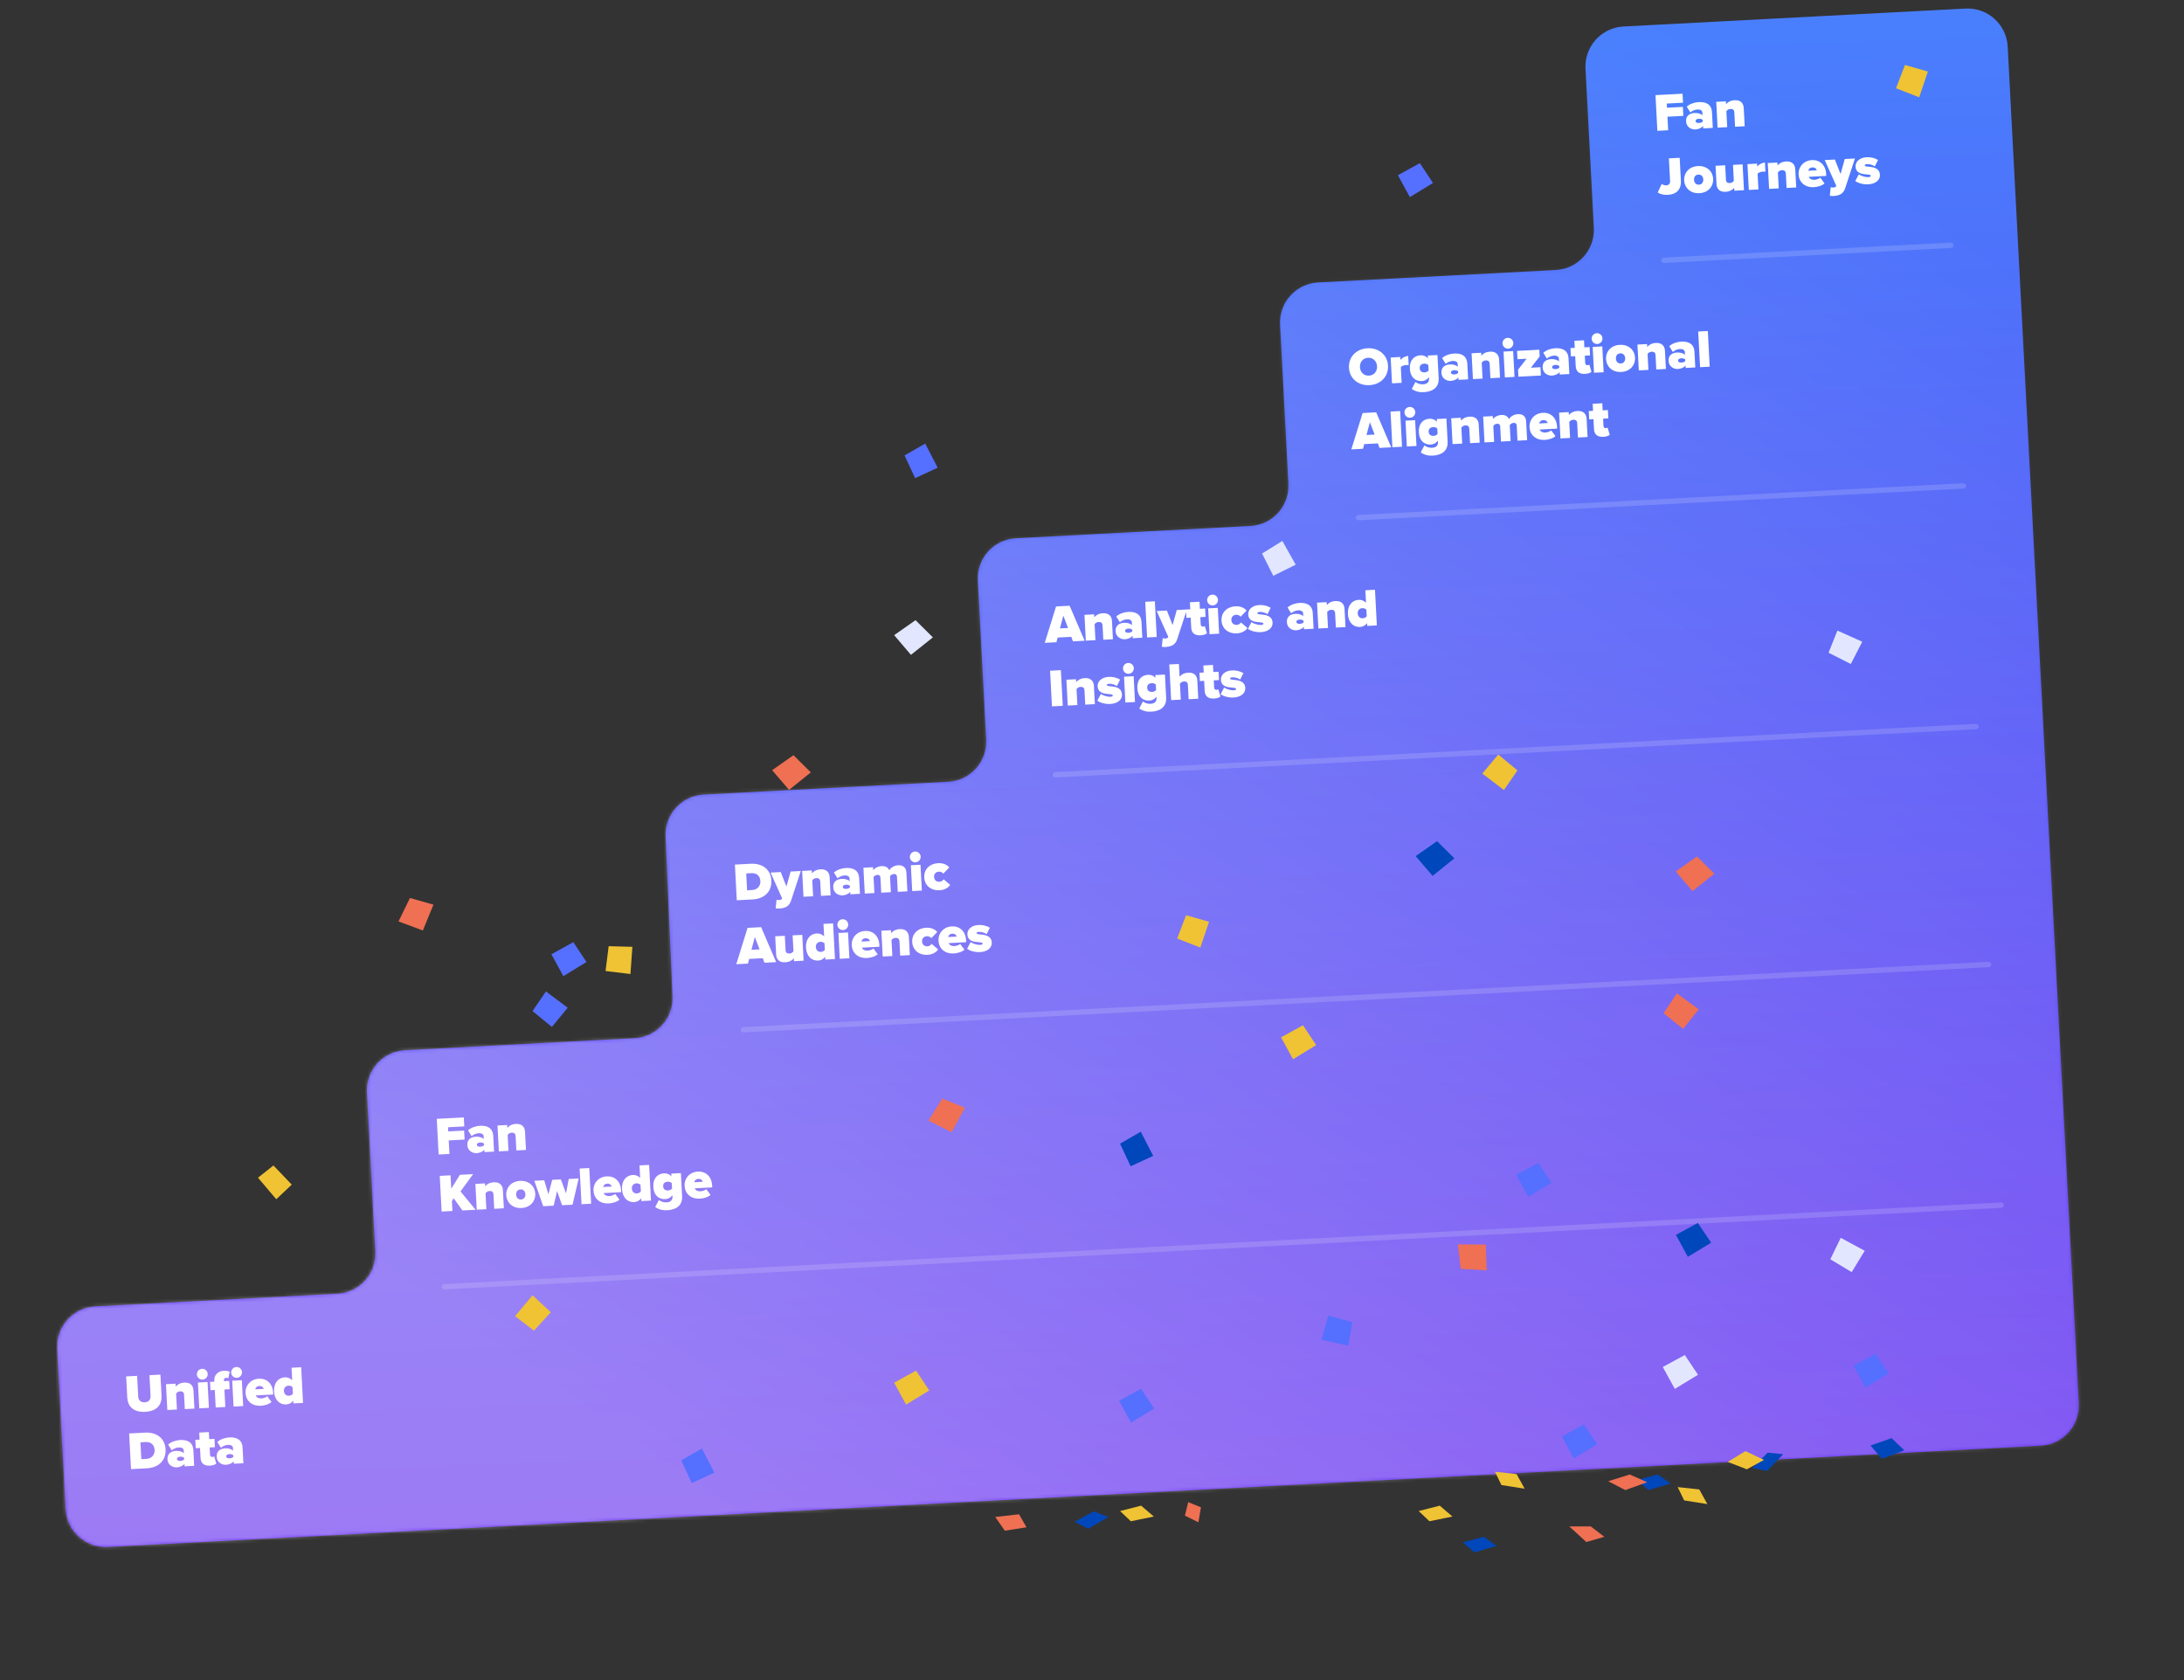 <svg width="650" height="500" viewBox="0 0 650 500" fill="none" xmlns="http://www.w3.org/2000/svg">
<rect x="0" y="0" width="650" height="500" fill="#333333" stroke="none"/>
<g clip-path="url(#clip0)">
<path d="M109.201 325.103L111.682 372.448C112.027 379.04 106.963 384.664 100.371 385.01L28.323 388.786C21.732 389.131 16.668 394.755 17.013 401.347L19.515 449.09C19.861 455.682 25.485 460.746 32.077 460.401L607.383 430.25C613.975 429.905 619.039 424.281 618.693 417.689L597.529 13.86C597.184 7.268 591.56 2.205 584.968 2.55L483.185 7.884C476.593 8.23 471.529 13.854 471.875 20.446L474.356 67.791C474.701 74.383 469.638 80.007 463.046 80.352L392.277 84.061C385.685 84.407 380.621 90.031 380.966 96.623L383.448 143.968C383.793 150.56 378.729 156.184 372.137 156.529L302.327 160.188C295.735 160.533 290.672 166.157 291.017 172.749L293.498 220.095C293.844 226.687 288.78 232.31 282.188 232.656L209.394 236.471C202.844 236.814 197.794 242.372 198.079 248.925L200.144 296.507C200.429 303.06 195.379 308.618 188.829 308.961L120.511 312.542C113.919 312.887 108.855 318.511 109.201 325.103Z" fill="url(#paint0_linear)"/>
<mask id="mask0" mask-type="alpha" maskUnits="userSpaceOnUse" x="-3" y="1" width="623" height="461">
<path d="M109.201 325.103L111.682 372.448C112.027 379.04 106.963 384.664 100.371 385.01L28.323 388.786C21.732 389.131 16.668 394.755 17.013 401.347L19.515 449.09C19.861 455.682 25.485 460.746 32.077 460.401L607.383 430.25C613.975 429.905 619.039 424.281 618.693 417.689L597.529 13.86C597.184 7.268 591.56 2.205 584.968 2.55L483.185 7.884C476.593 8.23 471.529 13.854 471.875 20.446L474.356 67.791C474.701 74.383 469.638 80.007 463.046 80.352L392.277 84.061C385.685 84.407 380.621 90.031 380.966 96.623L383.448 143.968C383.793 150.56 378.729 156.184 372.137 156.529L302.327 160.188C295.735 160.533 290.672 166.157 291.017 172.749L293.498 220.095C293.844 226.687 288.78 232.31 282.188 232.656L209.394 236.471C202.844 236.814 197.794 242.372 198.079 248.925L200.144 296.507C200.429 303.06 195.379 308.618 188.829 308.961L120.511 312.542C113.919 312.887 108.855 318.511 109.201 325.103Z" fill="url(#paint1_linear)"/>
</mask>
<g mask="url(#mask0)">
<rect x="-9.769" y="27.336" width="760.956" height="444.622" transform="rotate(-3 -9.769 27.336)" fill="url(#paint2_linear)"/>
</g>
<path d="M130.544 343.589L133.759 343.421L133.548 339.394L138.275 339.146L138.135 336.473L133.408 336.721L133.343 335.479L138.181 335.226L138.041 332.552L129.988 332.974L130.544 343.589ZM144.18 342.874L147.044 342.724L146.801 338.077C146.667 335.515 144.77 334.944 142.86 335.044C141.698 335.105 140.283 335.514 139.292 336.396L140.356 338.112C140.936 337.619 141.733 337.29 142.449 337.252C143.388 337.203 143.903 337.591 143.931 338.132L143.977 339.007C143.536 338.504 142.612 338.233 141.61 338.286C140.464 338.346 138.992 338.885 139.092 340.795C139.184 342.546 140.721 343.247 141.866 343.187C142.821 343.137 143.74 342.706 144.142 342.142L144.18 342.874ZM144.071 340.79C143.894 341.07 143.408 341.239 142.962 341.263C142.485 341.288 141.952 341.172 141.927 340.694C141.902 340.217 142.419 340.03 142.897 340.005C143.342 339.982 143.843 340.099 144.048 340.36L144.071 340.79ZM153.674 342.377L156.539 342.227L156.253 336.768C156.183 335.431 155.346 334.39 153.564 334.483C152.211 334.554 151.397 335.155 150.978 335.688L150.932 334.813L148.067 334.963L148.47 342.65L151.335 342.499L151.086 337.757C151.311 337.474 151.628 337.122 152.28 337.088C152.964 337.052 153.41 337.332 153.452 338.128L153.674 342.377ZM137.625 360.241L141.54 360.036L137.057 354.574L140.808 349.43L136.878 349.636L134.301 353.761L134.093 349.782L130.878 349.951L131.434 360.566L134.649 360.397L134.495 357.453L135.042 356.626L137.625 360.241ZM147.092 359.745L149.957 359.595L149.671 354.136C149.601 352.8 148.764 351.758 146.982 351.852C145.629 351.923 144.815 352.524 144.396 353.056L144.35 352.181L141.485 352.331L141.888 360.018L144.753 359.868L144.504 355.125C144.729 354.842 145.046 354.49 145.698 354.456C146.382 354.42 146.828 354.7 146.87 355.496L147.092 359.745ZM155.194 359.512C157.931 359.369 159.423 357.391 159.31 355.243C159.198 353.094 157.508 351.3 154.771 351.443C152.049 351.586 150.556 353.547 150.669 355.696C150.782 357.844 152.472 359.655 155.194 359.512ZM155.061 356.982C154.186 357.028 153.658 356.401 153.613 355.541C153.569 354.698 154.028 354.02 154.903 353.974C155.795 353.927 156.322 354.554 156.366 355.397C156.411 356.257 155.952 356.935 155.061 356.982ZM167.281 358.687L170.4 358.524L172.225 350.72L169.265 350.875L168.469 355.162L166.91 350.999L164.348 351.133L163.217 355.437L161.976 351.257L159.032 351.412L161.663 358.981L164.782 358.818L165.798 354.456L167.281 358.687ZM173.069 358.384L175.933 358.234L175.377 347.619L172.512 347.769L173.069 358.384ZM176.643 354.335C176.776 356.865 178.733 358.278 181.136 358.152C182.282 358.092 183.634 357.718 184.364 357.026L183.094 355.321C182.728 355.643 182.04 355.919 181.388 355.953C180.417 356.004 179.835 355.556 179.65 355.071L184.87 354.797L184.839 354.208C184.697 351.503 182.877 349.97 180.617 350.089C178.135 350.219 176.526 352.107 176.643 354.335ZM180.732 352.269C181.655 352.221 181.956 352.795 182.053 353.125L179.523 353.258C179.6 352.903 179.856 352.315 180.732 352.269ZM190.881 357.45L193.745 357.3L193.189 346.685L190.325 346.835L190.521 350.575C189.877 349.875 189.083 349.645 188.304 349.686C186.41 349.785 184.991 351.344 185.125 353.89C185.263 356.532 186.865 357.852 188.727 357.755C189.506 357.714 190.224 357.405 190.838 356.639L190.881 357.45ZM190.731 354.586C190.478 354.934 189.947 355.153 189.565 355.173C188.785 355.214 188.103 354.691 188.053 353.737C188.003 352.782 188.627 352.206 189.407 352.166C189.789 352.146 190.339 352.292 190.627 352.612L190.731 354.586ZM195.006 359.213C196.05 359.956 197.246 360.244 198.567 360.175C200.477 360.075 203.182 359.311 203.007 355.985L202.648 349.126L199.783 349.276L199.826 350.088C199.167 349.388 198.405 349.157 197.609 349.198C195.715 349.298 194.302 350.648 194.436 353.211C194.574 355.836 196.165 356.966 198.011 356.869C198.807 356.827 199.508 356.503 200.121 355.721L200.143 356.135C200.214 357.488 199.113 357.801 198.445 357.836C197.617 357.879 196.728 357.67 196.109 357.112L195.006 359.213ZM200.017 353.732C199.763 354.064 199.231 354.268 198.865 354.287C198.085 354.328 197.413 353.996 197.364 353.057C197.315 352.118 197.948 351.718 198.728 351.677C199.094 351.658 199.644 351.805 199.932 352.109L200.017 353.732ZM203.752 352.914C203.884 355.444 205.841 356.858 208.244 356.732C209.39 356.672 210.743 356.298 211.473 355.605L210.203 353.9C209.836 354.223 209.149 354.498 208.496 354.532C207.525 354.583 206.943 354.135 206.758 353.65L211.978 353.376L211.947 352.788C211.806 350.082 209.986 348.55 207.726 348.668C205.243 348.798 203.635 350.686 203.752 352.914ZM207.84 350.848C208.763 350.8 209.065 351.375 209.162 351.705L206.631 351.837C206.709 351.482 206.965 350.894 207.84 350.848Z" fill="white"/>
<path d="M37.873 415.885C38.011 418.511 39.639 420.356 43.22 420.169C46.801 419.981 48.212 417.976 48.073 415.334L47.746 409.096L44.484 409.267L44.806 415.41C44.859 416.428 44.377 417.267 43.072 417.336C41.751 417.405 41.183 416.621 41.13 415.602L40.808 409.459L37.545 409.63L37.873 415.885ZM55.003 419.36L57.868 419.209L57.582 413.751C57.511 412.414 56.675 411.373 54.893 411.466C53.54 411.537 52.726 412.138 52.307 412.671L52.261 411.795L49.396 411.946L49.799 419.632L52.664 419.482L52.415 414.74C52.64 414.457 52.956 414.105 53.609 414.071C54.293 414.035 54.739 414.315 54.78 415.11L55.003 419.36ZM60.294 410.577C61.186 410.53 61.864 409.776 61.818 408.885C61.771 407.994 61.017 407.315 60.126 407.362C59.235 407.409 58.556 408.162 58.603 409.053C58.65 409.945 59.403 410.623 60.294 410.577ZM59.307 419.134L62.171 418.984L61.768 411.297L58.904 411.447L59.307 419.134ZM70.5 410.042C71.391 409.995 72.07 409.241 72.023 408.35C71.976 407.459 71.223 406.78 70.332 406.827C69.44 406.874 68.762 407.627 68.808 408.519C68.855 409.41 69.609 410.088 70.5 410.042ZM64.197 418.878L67.061 418.728L66.789 413.524L68.348 413.442L68.218 410.959L66.659 411.041L66.64 410.691C66.622 410.341 66.91 410.054 67.292 410.034C67.547 410.021 67.79 410.104 67.939 410.208L68.363 408.239C67.937 408.038 67.292 407.912 66.56 407.95C64.858 408.039 63.692 409.249 63.776 410.841L63.794 411.191L62.521 411.258L62.651 413.74L63.924 413.674L64.197 418.878ZM69.512 418.599L72.377 418.449L71.974 410.762L69.109 410.912L69.512 418.599ZM73.088 414.55C73.221 417.08 75.178 418.494 77.581 418.368C78.727 418.308 80.079 417.934 80.809 417.241L79.539 415.536C79.173 415.859 78.485 416.134 77.832 416.168C76.862 416.219 76.28 415.771 76.095 415.286L81.315 415.012L81.284 414.424C81.142 411.718 79.322 410.186 77.062 410.304C74.58 410.434 72.971 412.322 73.088 414.55ZM77.177 412.484C78.1 412.436 78.401 413.011 78.498 413.341L75.968 413.473C76.045 413.118 76.301 412.53 77.177 412.484ZM87.326 417.666L90.19 417.515L89.634 406.901L86.769 407.051L86.966 410.791C86.322 410.09 85.528 409.86 84.749 409.901C82.855 410.001 81.436 411.559 81.57 414.105C81.708 416.747 83.309 418.068 85.171 417.97C85.951 417.929 86.669 417.62 87.283 416.854L87.326 417.666ZM87.176 414.801C86.923 415.149 86.391 415.369 86.01 415.389C85.23 415.43 84.548 414.907 84.498 413.952C84.448 412.997 85.072 412.422 85.852 412.381C86.234 412.361 86.784 412.508 87.072 412.828L87.176 414.801ZM38.991 437.222L43.75 436.973C47.076 436.798 49.458 434.743 49.28 431.353C49.102 427.963 46.52 426.183 43.178 426.359L38.435 426.607L38.991 437.222ZM42.059 434.253L41.797 429.24L43.34 429.159C45.059 429.069 45.942 430.091 46.017 431.524C46.087 432.861 45.194 434.088 43.587 434.172L42.059 434.253ZM54.927 436.387L57.791 436.237L57.548 431.59C57.414 429.027 55.517 428.457 53.607 428.557C52.445 428.618 51.03 429.027 50.039 429.909L51.103 431.624C51.683 431.131 52.48 430.802 53.196 430.765C54.135 430.715 54.65 431.103 54.678 431.644L54.724 432.52C54.283 432.016 53.359 431.745 52.356 431.798C51.211 431.858 49.739 432.398 49.839 434.308C49.931 436.058 51.468 436.76 52.613 436.7C53.568 436.65 54.487 436.218 54.889 435.655L54.927 436.387ZM54.818 434.302C54.641 434.583 54.155 434.752 53.709 434.775C53.232 434.8 52.699 434.684 52.674 434.207C52.649 433.729 53.166 433.543 53.644 433.518C54.089 433.494 54.59 433.612 54.795 433.872L54.818 434.302ZM62.458 436.184C63.429 436.133 64.085 435.859 64.373 435.573L63.75 433.435C63.69 433.502 63.439 433.595 63.185 433.608C62.803 433.628 62.531 433.323 62.511 432.925L62.398 430.777L63.958 430.695L63.828 428.213L62.268 428.294L62.158 426.194L59.293 426.344L59.403 428.444L58.13 428.511L58.26 430.994L59.533 430.927L59.689 433.903C59.774 435.51 60.755 436.273 62.458 436.184ZM69.575 435.619L72.44 435.469L72.196 430.822C72.062 428.26 70.165 427.689 68.255 427.789C67.093 427.85 65.678 428.259 64.687 429.141L65.751 430.857C66.331 430.363 67.128 430.034 67.844 429.997C68.783 429.948 69.298 430.336 69.326 430.877L69.372 431.752C68.931 431.248 68.007 430.978 67.005 431.03C65.859 431.09 64.387 431.63 64.487 433.54C64.579 435.291 66.116 435.992 67.261 435.932C68.216 435.882 69.135 435.451 69.537 434.887L69.575 435.619ZM69.466 433.534C69.289 433.815 68.803 433.984 68.358 434.007C67.88 434.032 67.347 433.917 67.322 433.439C67.297 432.962 67.814 432.775 68.292 432.75C68.737 432.727 69.238 432.844 69.443 433.105L69.466 433.534Z" fill="white"/>
<path d="M219.28 267.925L224.038 267.676C227.364 267.501 229.746 265.445 229.568 262.056C229.391 258.666 226.808 256.886 223.466 257.061L218.723 257.31L219.28 267.925ZM222.348 264.956L222.085 259.942L223.628 259.862C225.347 259.771 226.231 260.794 226.306 262.227C226.376 263.563 225.483 264.791 223.875 264.875L222.348 264.956ZM231.117 267.751L230.852 270.319C231.127 270.384 231.766 270.398 231.973 270.387C233.594 270.255 234.849 269.854 235.44 268.035L238.329 259.219L235.306 259.377L234.056 263.847L232.361 259.532L229.338 259.69L232.771 267.346L232.716 267.508C232.631 267.72 232.286 267.834 231.729 267.863C231.538 267.873 231.297 267.838 231.117 267.751ZM244.337 266.612L247.201 266.462L246.915 261.003C246.845 259.666 246.009 258.625 244.226 258.718C242.873 258.789 242.059 259.39 241.64 259.923L241.594 259.048L238.73 259.198L239.133 266.884L241.997 266.734L241.749 261.992C241.973 261.709 242.29 261.357 242.942 261.323C243.627 261.287 244.072 261.567 244.114 262.363L244.337 266.612ZM253.08 266.154L255.945 266.003L255.701 261.356C255.567 258.794 253.67 258.223 251.76 258.323C250.599 258.384 249.184 258.794 248.193 259.675L249.256 261.391C249.837 260.898 250.633 260.569 251.349 260.531C252.288 260.482 252.803 260.87 252.832 261.411L252.878 262.286C252.436 261.783 251.513 261.512 250.51 261.565C249.364 261.625 247.892 262.165 247.992 264.074C248.084 265.825 249.621 266.526 250.767 266.466C251.722 266.416 252.641 265.985 253.042 265.421L253.08 266.154ZM252.971 264.069C252.794 264.349 252.308 264.518 251.863 264.542C251.385 264.567 250.853 264.451 250.828 263.974C250.803 263.496 251.319 263.309 251.797 263.284C252.243 263.261 252.743 263.378 252.949 263.639L252.971 264.069ZM267.19 265.414L270.055 265.264L269.763 259.694C269.679 258.102 268.687 257.436 267.27 257.511C266.029 257.576 265.062 258.312 264.652 259.004C264.252 258.068 263.451 257.711 262.369 257.767C261.127 257.832 260.19 258.52 259.878 258.967L259.832 258.092L256.968 258.242L257.371 265.929L260.235 265.779L259.987 261.036C260.166 260.803 260.496 260.403 261.117 260.37C261.769 260.336 262.013 260.722 262.037 261.184L262.272 265.672L265.137 265.522L264.888 260.779C265.068 260.546 265.398 260.146 266.034 260.113C266.671 260.079 266.931 260.465 266.955 260.926L267.19 265.414ZM272.482 256.631C273.373 256.584 274.052 255.831 274.005 254.939C273.958 254.048 273.205 253.37 272.313 253.416C271.422 253.463 270.744 254.217 270.79 255.108C270.837 255.999 271.591 256.678 272.482 256.631ZM271.494 265.188L274.359 265.038L273.956 257.352L271.091 257.502L271.494 265.188ZM275.068 261.139C275.197 263.59 277.158 265.083 279.593 264.956C281.344 264.864 282.383 263.995 282.78 263.336L280.842 261.683C280.621 262.045 280.192 262.387 279.588 262.418C278.776 262.461 278.048 261.973 277.997 260.986C277.945 259.999 278.618 259.453 279.43 259.411C280.035 259.379 280.495 259.642 280.753 259.996L282.509 258.164C282.045 257.534 280.921 256.795 279.17 256.887C276.735 257.015 274.941 258.704 275.068 261.139ZM227.515 286.519L231 286.337L226.529 275.927L222.487 276.139L219.128 286.959L222.613 286.776L222.955 285.386L227.03 285.172L227.515 286.519ZM224.656 278.866L226.062 282.542L223.643 282.669L224.656 278.866ZM236.305 286.059L239.169 285.909L238.767 278.222L235.902 278.372L236.15 283.115C235.926 283.398 235.609 283.749 234.973 283.783C234.272 283.819 233.843 283.539 233.802 282.759L233.578 278.494L230.714 278.644L231.002 284.134C231.071 285.455 231.891 286.482 233.673 286.388C235.026 286.317 235.84 285.716 236.26 285.199L236.305 286.059ZM245.638 285.57L248.502 285.42L247.946 274.805L245.081 274.955L245.277 278.695C244.634 277.994 243.84 277.765 243.06 277.805C241.167 277.905 239.748 279.463 239.882 282.009C240.02 284.651 241.621 285.972 243.483 285.874C244.263 285.833 244.981 285.524 245.595 284.758L245.638 285.57ZM245.488 282.705C245.235 283.053 244.703 283.273 244.322 283.293C243.542 283.334 242.86 282.811 242.81 281.856C242.76 280.901 243.384 280.326 244.164 280.285C244.546 280.265 245.096 280.412 245.384 280.732L245.488 282.705ZM250.918 276.787C251.809 276.741 252.487 275.987 252.441 275.096C252.394 274.204 251.64 273.526 250.749 273.573C249.858 273.619 249.179 274.373 249.226 275.264C249.273 276.155 250.026 276.834 250.918 276.787ZM249.93 285.345L252.794 285.195L252.392 277.508L249.527 277.658L249.93 285.345ZM253.504 281.296C253.637 283.826 255.594 285.239 257.997 285.113C259.143 285.053 260.496 284.679 261.225 283.987L259.955 282.282C259.589 282.604 258.901 282.88 258.249 282.914C257.278 282.965 256.696 282.517 256.511 282.032L261.731 281.758L261.7 281.169C261.558 278.464 259.738 276.931 257.479 277.05C254.996 277.18 253.387 279.067 253.504 281.296ZM257.593 279.23C258.516 279.182 258.817 279.756 258.914 280.086L256.384 280.219C256.461 279.864 256.718 279.276 257.593 279.23ZM267.917 284.402L270.782 284.252L270.496 278.793C270.425 277.456 269.589 276.415 267.807 276.509C266.454 276.579 265.64 277.181 265.221 277.713L265.175 276.838L262.31 276.988L262.713 284.675L265.578 284.525L265.329 279.782C265.554 279.499 265.87 279.147 266.523 279.113C267.207 279.077 267.653 279.357 267.694 280.153L267.917 284.402ZM271.494 280.353C271.622 282.804 273.583 284.297 276.018 284.169C277.769 284.077 278.808 283.209 279.205 282.55L277.267 280.896C277.047 281.259 276.618 281.6 276.013 281.632C275.201 281.674 274.474 281.186 274.422 280.199C274.37 279.213 275.044 278.667 275.855 278.624C276.46 278.592 276.921 278.855 277.179 279.209L278.934 277.378C278.47 276.748 277.346 276.009 275.595 276.1C273.16 276.228 271.366 277.918 271.494 280.353ZM279.323 279.942C279.455 282.473 281.412 283.886 283.816 283.76C284.961 283.7 286.314 283.326 287.044 282.634L285.774 280.929C285.408 281.251 284.72 281.527 284.067 281.561C283.097 281.612 282.515 281.163 282.33 280.678L287.549 280.405L287.519 279.816C287.377 277.111 285.557 275.578 283.297 275.697C280.815 275.827 279.206 277.714 279.323 279.942ZM283.411 277.877C284.335 277.829 284.636 278.403 284.733 278.733L282.203 278.866C282.28 278.511 282.536 277.923 283.411 277.877ZM287.827 282.369C288.691 283.01 290.244 283.423 291.661 283.349C293.937 283.23 295.247 282.044 295.167 280.516C295.054 278.368 292.955 278.207 291.656 278.083C290.886 278.012 290.659 277.928 290.647 277.705C290.635 277.482 290.932 277.355 291.346 277.334C292.237 277.287 293.149 277.638 293.647 278.011L294.6 276.094C293.678 275.552 292.511 275.214 291.222 275.281C288.994 275.398 287.85 276.703 287.922 278.087C288.031 280.172 290.033 280.307 291.332 280.414C292.069 280.471 292.424 280.548 292.437 280.803C292.448 281.01 292.281 281.178 291.692 281.209C290.833 281.254 289.502 280.829 288.872 280.383L287.827 282.369Z" fill="white"/>
<path d="M319.326 190.87L322.812 190.687L318.34 180.278L314.298 180.49L310.939 191.31L314.425 191.127L314.767 189.737L318.841 189.523L319.326 190.87ZM316.468 183.216L317.873 186.893L315.454 187.02L316.468 183.216ZM328.365 190.396L331.23 190.246L330.944 184.788C330.874 183.451 330.037 182.41 328.255 182.503C326.902 182.574 326.088 183.175 325.669 183.708L325.623 182.832L322.758 182.982L323.161 190.669L326.026 190.519L325.777 185.777C326.002 185.493 326.318 185.142 326.971 185.108C327.655 185.072 328.101 185.352 328.142 186.147L328.365 190.396ZM337.109 189.938L339.973 189.788L339.73 185.141C339.596 182.579 337.699 182.008 335.789 182.108C334.627 182.169 333.212 182.578 332.221 183.46L333.285 185.176C333.865 184.682 334.662 184.353 335.378 184.316C336.317 184.267 336.832 184.655 336.86 185.196L336.906 186.071C336.465 185.567 335.541 185.297 334.538 185.349C333.393 185.409 331.921 185.949 332.021 187.859C332.113 189.61 333.649 190.311 334.795 190.251C335.75 190.201 336.669 189.77 337.07 189.206L337.109 189.938ZM337 187.853C336.823 188.134 336.337 188.303 335.891 188.326C335.414 188.351 334.881 188.236 334.856 187.758C334.831 187.281 335.348 187.094 335.825 187.069C336.271 187.046 336.772 187.163 336.977 187.424L337 187.853ZM341.399 189.713L344.264 189.563L343.708 178.948L340.843 179.098L341.399 189.713ZM346.042 189.917L345.778 192.484C346.052 192.549 346.691 192.564 346.898 192.553C348.519 192.42 349.775 192.019 350.366 190.201L353.255 181.384L350.231 181.543L348.981 186.013L347.287 181.697L344.263 181.855L347.696 189.511L347.641 189.673C347.556 189.885 347.211 189.999 346.654 190.028C346.463 190.038 346.222 190.003 346.042 189.917ZM357.299 189.072C358.269 189.021 358.925 188.747 359.214 188.461L358.591 186.323C358.531 186.39 358.28 186.483 358.025 186.496C357.643 186.516 357.372 186.211 357.351 185.813L357.239 183.665L358.798 183.583L358.668 181.101L357.109 181.182L356.999 179.082L354.134 179.232L354.244 181.332L352.971 181.399L353.101 183.882L354.374 183.815L354.53 186.791C354.614 188.398 355.596 189.161 357.299 189.072ZM360.963 180.182C361.855 180.136 362.533 179.382 362.486 178.491C362.44 177.6 361.686 176.921 360.795 176.968C359.904 177.014 359.225 177.768 359.272 178.659C359.318 179.55 360.072 180.229 360.963 180.182ZM359.976 188.74L362.84 188.59L362.437 180.903L359.573 181.053L359.976 188.74ZM363.55 184.691C363.678 187.141 365.64 188.634 368.074 188.507C369.825 188.415 370.865 187.547 371.261 186.888L369.323 185.234C369.103 185.596 368.674 185.938 368.069 185.97C367.258 186.012 366.53 185.524 366.478 184.537C366.426 183.55 367.1 183.004 367.912 182.962C368.516 182.93 368.977 183.193 369.235 183.547L370.99 181.715C370.526 181.085 369.402 180.346 367.652 180.438C365.217 180.566 363.422 182.256 363.55 184.691ZM371.402 187.152C372.265 187.793 373.819 188.206 375.235 188.132C377.511 188.012 378.821 186.827 378.741 185.299C378.629 183.15 376.53 182.989 375.231 182.866C374.461 182.794 374.233 182.71 374.221 182.488C374.21 182.265 374.506 182.138 374.92 182.116C375.811 182.069 376.723 182.42 377.221 182.793L378.174 180.876C377.252 180.334 376.085 179.996 374.796 180.064C372.568 180.181 371.424 181.485 371.497 182.87C371.606 184.955 373.608 185.089 374.906 185.197C375.643 185.254 375.998 185.331 376.011 185.585C376.022 185.792 375.856 185.961 375.267 185.992C374.407 186.037 373.076 185.612 372.447 185.166L371.402 187.152ZM388.086 187.267L390.951 187.116L390.707 182.469C390.573 179.907 388.676 179.336 386.766 179.436C385.604 179.497 384.189 179.907 383.198 180.788L384.262 182.504C384.842 182.011 385.639 181.682 386.355 181.644C387.294 181.595 387.809 181.983 387.837 182.524L387.883 183.399C387.442 182.896 386.518 182.625 385.516 182.678C384.37 182.738 382.898 183.278 382.998 185.187C383.09 186.938 384.627 187.639 385.772 187.579C386.727 187.529 387.646 187.098 388.048 186.535L388.086 187.267ZM387.977 185.182C387.8 185.462 387.314 185.631 386.868 185.655C386.391 185.68 385.858 185.564 385.833 185.087C385.808 184.609 386.325 184.423 386.803 184.398C387.248 184.374 387.749 184.492 387.954 184.752L387.977 185.182ZM397.58 186.769L400.445 186.619L400.159 181.16C400.089 179.823 399.252 178.782 397.47 178.876C396.117 178.946 395.303 179.548 394.884 180.08L394.838 179.205L391.973 179.355L392.376 187.042L395.241 186.892L394.992 182.149C395.217 181.866 395.534 181.514 396.186 181.48C396.87 181.444 397.316 181.724 397.358 182.52L397.58 186.769ZM406.913 186.28L409.778 186.13L409.221 175.515L406.357 175.665L406.553 179.405C405.909 178.705 405.116 178.475 404.336 178.516C402.442 178.615 401.023 180.173 401.157 182.72C401.295 185.361 402.897 186.682 404.759 186.584C405.538 186.543 406.256 186.235 406.87 185.468L406.913 186.28ZM406.763 183.415C406.51 183.764 405.979 183.983 405.597 184.003C404.817 184.044 404.135 183.521 404.085 182.566C404.035 181.611 404.659 181.036 405.439 180.995C405.821 180.975 406.371 181.122 406.659 181.442L406.763 183.415ZM313.08 210.224L316.294 210.055L315.738 199.44L312.523 199.609L313.08 210.224ZM322.987 209.704L325.852 209.554L325.566 204.096C325.496 202.759 324.659 201.717 322.877 201.811C321.524 201.882 320.71 202.483 320.291 203.016L320.245 202.14L317.381 202.29L317.783 209.977L320.648 209.827L320.4 205.084C320.624 204.801 320.941 204.45 321.593 204.415C322.278 204.38 322.723 204.659 322.765 205.455L322.987 209.704ZM326.587 208.526C327.45 209.167 329.004 209.581 330.42 209.506C332.696 209.387 334.006 208.201 333.926 206.674C333.814 204.525 331.715 204.364 330.416 204.24C329.646 204.169 329.418 204.085 329.406 203.862C329.395 203.64 329.691 203.512 330.105 203.491C330.996 203.444 331.908 203.795 332.407 204.168L333.359 202.251C332.437 201.709 331.271 201.371 329.982 201.439C327.754 201.555 326.609 202.86 326.682 204.245C326.791 206.329 328.793 206.464 330.091 206.571C330.828 206.628 331.183 206.706 331.196 206.96C331.207 207.167 331.041 207.335 330.452 207.366C329.592 207.411 328.262 206.986 327.632 206.541L326.587 208.526ZM335.921 200.521C336.813 200.474 337.491 199.72 337.445 198.829C337.398 197.938 336.644 197.259 335.753 197.306C334.862 197.353 334.183 198.106 334.23 198.998C334.277 199.889 335.03 200.568 335.921 200.521ZM334.934 209.078L337.798 208.928L337.395 201.241L334.531 201.392L334.934 209.078ZM339.068 210.84C340.112 211.584 341.308 211.872 342.629 211.803C344.539 211.703 347.244 210.939 347.069 207.612L346.71 200.753L343.845 200.903L343.888 201.715C343.229 201.016 342.467 200.784 341.671 200.826C339.777 200.925 338.364 202.276 338.498 204.838C338.636 207.464 340.227 208.593 342.073 208.497C342.869 208.455 343.57 208.131 344.183 207.349L344.205 207.763C344.276 209.115 343.175 209.428 342.506 209.463C341.679 209.507 340.79 209.298 340.171 208.74L339.068 210.84ZM344.079 205.359C343.825 205.692 343.293 205.895 342.927 205.915C342.147 205.955 341.475 205.624 341.426 204.685C341.377 203.746 342.01 203.345 342.79 203.305C343.156 203.285 343.706 203.432 343.994 203.736L344.079 205.359ZM353.76 208.092L356.625 207.941L356.337 202.451C356.267 201.114 355.432 200.105 353.65 200.198C352.297 200.269 351.483 200.87 351.064 201.403L350.865 197.599L348 197.749L348.556 208.364L351.421 208.214L351.173 203.472C351.397 203.189 351.714 202.837 352.366 202.803C353.051 202.767 353.494 203.015 353.536 203.811L353.76 208.092ZM361.304 207.888C362.275 207.837 362.931 207.563 363.219 207.277L362.597 205.139C362.536 205.206 362.286 205.299 362.031 205.312C361.649 205.332 361.378 205.027 361.357 204.63L361.244 202.481L362.804 202.399L362.674 199.917L361.114 199.998L361.004 197.898L358.14 198.048L358.25 200.149L356.977 200.215L357.107 202.698L358.38 202.631L358.536 205.607C358.62 207.215 359.602 207.977 361.304 207.888ZM363.277 206.603C364.14 207.244 365.694 207.658 367.111 207.583C369.386 207.464 370.697 206.278 370.616 204.751C370.504 202.602 368.405 202.441 367.106 202.318C366.336 202.246 366.108 202.162 366.097 201.94C366.085 201.717 366.381 201.589 366.795 201.568C367.686 201.521 368.599 201.872 369.097 202.245L370.05 200.328C369.127 199.786 367.961 199.448 366.672 199.516C364.444 199.632 363.299 200.937 363.372 202.322C363.481 204.406 365.483 204.541 366.781 204.648C367.518 204.706 367.873 204.783 367.887 205.037C367.898 205.244 367.731 205.413 367.142 205.443C366.283 205.488 364.952 205.063 364.322 204.618L363.277 206.603Z" fill="white"/>
<path d="M401.482 109.439C401.653 112.701 404.3 114.797 407.579 114.625C410.857 114.453 413.271 112.093 413.1 108.83C412.929 105.568 410.282 103.472 407.003 103.644C403.725 103.816 401.311 106.176 401.482 109.439ZM409.837 109.001C409.915 110.481 408.974 111.711 407.43 111.792C405.886 111.873 404.822 110.748 404.745 109.268C404.667 107.788 405.608 106.558 407.152 106.477C408.695 106.396 409.76 107.521 409.837 109.001ZM414.294 114.082L417.159 113.931L416.914 109.253C417.212 108.854 417.984 108.654 418.588 108.622C418.859 108.608 419.099 108.627 419.245 108.668L419.102 105.93C418.226 105.976 417.25 106.538 416.802 107.12L416.756 106.245L413.892 106.395L414.294 114.082ZM420.169 115.752C421.214 116.496 422.41 116.784 423.73 116.715C425.64 116.615 428.345 115.851 428.171 112.524L427.811 105.665L424.947 105.815L424.989 106.627C424.33 105.928 423.568 105.696 422.772 105.738C420.878 105.837 419.465 107.188 419.599 109.75C419.737 112.376 421.328 113.505 423.174 113.409C423.97 113.367 424.671 113.043 425.284 112.261L425.306 112.675C425.377 114.027 424.276 114.34 423.608 114.375C422.78 114.419 421.892 114.21 421.272 113.652L420.169 115.752ZM425.18 110.272C424.926 110.604 424.394 110.807 424.028 110.827C423.248 110.867 422.577 110.536 422.528 109.597C422.478 108.658 423.112 108.257 423.891 108.217C424.258 108.197 424.808 108.344 425.095 108.648L425.18 110.272ZM434.082 113.044L436.947 112.894L436.703 108.247C436.569 105.685 434.672 105.114 432.762 105.214C431.6 105.275 430.186 105.685 429.194 106.566L430.258 108.282C430.838 107.789 431.635 107.46 432.351 107.422C433.29 107.373 433.805 107.761 433.834 108.302L433.879 109.177C433.438 108.674 432.514 108.403 431.512 108.456C430.366 108.516 428.894 109.056 428.994 110.965C429.086 112.716 430.623 113.417 431.769 113.357C432.723 113.307 433.642 112.876 434.044 112.312L434.082 113.044ZM433.973 110.96C433.796 111.24 433.31 111.409 432.865 111.433C432.387 111.458 431.854 111.342 431.829 110.865C431.804 110.387 432.321 110.2 432.799 110.175C433.244 110.152 433.745 110.269 433.95 110.53L433.973 110.96ZM443.577 112.547L446.441 112.397L446.155 106.938C446.085 105.601 445.248 104.56 443.466 104.653C442.113 104.724 441.299 105.326 440.88 105.858L440.834 104.983L437.97 105.133L438.372 112.82L441.237 112.67L440.989 107.927C441.213 107.644 441.53 107.292 442.182 107.258C442.867 107.222 443.312 107.502 443.354 108.298L443.577 112.547ZM448.868 103.764C449.759 103.717 450.438 102.964 450.391 102.072C450.344 101.181 449.591 100.502 448.699 100.549C447.808 100.596 447.13 101.35 447.176 102.241C447.223 103.132 447.977 103.811 448.868 103.764ZM447.88 112.321L450.745 112.171L450.342 104.485L447.477 104.635L447.88 112.321ZM451.911 112.11L458.595 111.76L458.465 109.277L455.632 109.426L458.233 106.082L458.128 104.076L451.508 104.423L451.638 106.906L454.344 106.764L451.801 110.009L451.911 112.11ZM464.202 111.466L467.067 111.316L466.823 106.669C466.689 104.107 464.792 103.536 462.882 103.636C461.72 103.697 460.305 104.106 459.314 104.988L460.378 106.703C460.958 106.21 461.755 105.881 462.471 105.844C463.41 105.794 463.925 106.182 463.953 106.723L463.999 107.599C463.558 107.095 462.634 106.825 461.632 106.877C460.486 106.937 459.014 107.477 459.114 109.387C459.206 111.137 460.743 111.839 461.888 111.779C462.843 111.729 463.762 111.298 464.164 110.734L464.202 111.466ZM464.093 109.381C463.916 109.662 463.43 109.831 462.984 109.854C462.507 109.879 461.974 109.763 461.949 109.286C461.924 108.809 462.441 108.622 462.919 108.597C463.364 108.574 463.865 108.691 464.07 108.951L464.093 109.381ZM471.733 111.263C472.704 111.212 473.36 110.938 473.648 110.652L473.025 108.514C472.965 108.581 472.714 108.674 472.46 108.687C472.078 108.707 471.807 108.402 471.786 108.005L471.673 105.856L473.233 105.774L473.103 103.292L471.543 103.373L471.433 101.273L468.568 101.423L468.678 103.524L467.405 103.59L467.535 106.073L468.808 106.006L468.964 108.982C469.049 110.59 470.03 111.352 471.733 111.263ZM475.398 102.374C476.289 102.327 476.968 101.573 476.921 100.682C476.874 99.791 476.12 99.112 475.229 99.159C474.338 99.206 473.659 99.959 473.706 100.85C473.753 101.742 474.506 102.42 475.398 102.374ZM474.41 110.931L477.275 110.781L476.872 103.094L474.007 103.244L474.41 110.931ZM482.509 110.698C485.246 110.555 486.738 108.577 486.626 106.429C486.513 104.28 484.823 102.486 482.086 102.629C479.365 102.772 477.872 104.733 477.984 106.882C478.097 109.03 479.787 110.841 482.509 110.698ZM482.376 108.168C481.501 108.214 480.973 107.587 480.928 106.728C480.884 105.884 481.343 105.206 482.219 105.16C483.11 105.113 483.637 105.74 483.682 106.583C483.727 107.443 483.267 108.121 482.376 108.168ZM492.941 109.96L495.806 109.81L495.52 104.351C495.449 103.014 494.613 101.973 492.831 102.066C491.478 102.137 490.664 102.738 490.245 103.271L490.199 102.396L487.334 102.546L487.737 110.233L490.602 110.082L490.353 105.34C490.578 105.057 490.894 104.705 491.547 104.671C492.231 104.635 492.677 104.915 492.718 105.711L492.941 109.96ZM501.685 109.502L504.549 109.351L504.306 104.704C504.172 102.142 502.275 101.571 500.365 101.671C499.203 101.732 497.788 102.142 496.797 103.023L497.861 104.739C498.441 104.246 499.238 103.917 499.954 103.879C500.893 103.83 501.408 104.218 501.436 104.759L501.482 105.634C501.041 105.131 500.117 104.86 499.114 104.913C497.969 104.973 496.497 105.513 496.597 107.422C496.689 109.173 498.225 109.874 499.371 109.814C500.326 109.764 501.245 109.333 501.646 108.77L501.685 109.502ZM501.576 107.417C501.399 107.697 500.913 107.866 500.467 107.89C499.99 107.915 499.457 107.799 499.432 107.322C499.407 106.844 499.924 106.658 500.401 106.633C500.847 106.609 501.348 106.727 501.553 106.987L501.576 107.417ZM505.975 109.277L508.84 109.127L508.283 98.512L505.419 98.662L505.975 109.277ZM410.568 133.303L414.054 133.12L409.582 122.71L405.54 122.922L402.181 133.742L405.667 133.56L406.009 132.169L410.083 131.956L410.568 133.303ZM407.71 125.649L409.115 129.326L406.696 129.452L407.71 125.649ZM414.403 133.102L417.268 132.952L416.711 122.337L413.847 122.487L414.403 133.102ZM419.692 124.319C420.583 124.272 421.262 123.519 421.215 122.627C421.168 121.736 420.415 121.058 419.524 121.104C418.632 121.151 417.954 121.905 418 122.796C418.047 123.687 418.801 124.366 419.692 124.319ZM418.704 132.876L421.569 132.726L421.166 125.04L418.301 125.19L418.704 132.876ZM422.838 134.639C423.883 135.382 425.079 135.67 426.4 135.601C428.309 135.501 431.014 134.737 430.84 131.411L430.48 124.552L427.616 124.702L427.658 125.513C426.999 124.814 426.237 124.582 425.441 124.624C423.548 124.723 422.134 126.074 422.268 128.636C422.406 131.262 423.997 132.392 425.843 132.295C426.639 132.253 427.34 131.929 427.953 131.147L427.975 131.561C428.046 132.914 426.945 133.227 426.277 133.262C425.449 133.305 424.561 133.096 423.941 132.538L422.838 134.639ZM427.849 129.158C427.595 129.49 427.063 129.694 426.697 129.713C425.918 129.754 425.246 129.422 425.197 128.483C425.148 127.544 425.781 127.144 426.561 127.103C426.927 127.084 427.477 127.23 427.764 127.534L427.849 129.158ZM437.515 131.891L440.38 131.741L440.094 126.282C440.024 124.945 439.187 123.904 437.405 123.997C436.052 124.068 435.238 124.669 434.819 125.202L434.773 124.327L431.908 124.477L432.311 132.163L435.176 132.013L434.927 127.271C435.152 126.988 435.468 126.636 436.121 126.602C436.805 126.566 437.251 126.846 437.292 127.641L437.515 131.891ZM451.638 131.15L454.502 131L454.211 125.43C454.127 123.839 453.135 123.173 451.718 123.247C450.477 123.312 449.51 124.049 449.1 124.741C448.7 123.804 447.899 123.447 446.817 123.504C445.575 123.569 444.638 124.256 444.326 124.704L444.28 123.828L441.416 123.978L441.819 131.665L444.683 131.515L444.435 126.772C444.614 126.54 444.944 126.139 445.565 126.107C446.217 126.073 446.461 126.459 446.485 126.92L446.72 131.408L449.585 131.258L449.336 126.516C449.516 126.283 449.846 125.882 450.482 125.849C451.119 125.816 451.379 126.201 451.403 126.663L451.638 131.15ZM455.215 127.101C455.348 129.632 457.305 131.045 459.708 130.919C460.854 130.859 462.207 130.485 462.936 129.792L461.666 128.088C461.3 128.41 460.612 128.685 459.96 128.72C458.989 128.77 458.407 128.322 458.222 127.837L463.442 127.564L463.411 126.975C463.269 124.269 461.449 122.737 459.19 122.855C456.707 122.986 455.098 124.873 455.215 127.101ZM459.304 125.036C460.227 124.987 460.528 125.562 460.625 125.892L458.095 126.025C458.172 125.67 458.429 125.082 459.304 125.036ZM469.628 130.208L472.493 130.058L472.207 124.599C472.136 123.262 471.3 122.221 469.518 122.314C468.165 122.385 467.351 122.986 466.932 123.519L466.886 122.644L464.021 122.794L464.424 130.48L467.289 130.33L467.04 125.588C467.265 125.305 467.581 124.953 468.234 124.919C468.918 124.883 469.364 125.163 469.405 125.959L469.628 130.208ZM477.172 130.004C478.143 129.953 478.799 129.679 479.087 129.393L478.464 127.255C478.404 127.322 478.154 127.415 477.899 127.428C477.517 127.448 477.246 127.143 477.225 126.746L477.112 124.597L478.672 124.515L478.542 122.033L476.982 122.114L476.872 120.014L474.008 120.164L474.118 122.265L472.844 122.331L472.975 124.814L474.248 124.747L474.404 127.723C474.488 129.331 475.469 130.093 477.172 130.004Z" fill="white"/>
<path d="M493.262 38.929L496.477 38.761L496.266 34.734L500.993 34.487L500.852 31.813L496.126 32.061L496.061 30.82L500.899 30.566L500.759 27.892L492.706 28.314L493.262 38.929ZM506.898 38.215L509.762 38.065L509.519 33.418C509.384 30.855 507.487 30.285 505.578 30.385C504.416 30.445 503.001 30.855 502.01 31.736L503.073 33.452C503.654 32.959 504.451 32.63 505.167 32.592C506.106 32.543 506.621 32.931 506.649 33.472L506.695 34.347C506.254 33.844 505.33 33.573 504.327 33.626C503.181 33.686 501.71 34.226 501.81 36.136C501.902 37.886 503.438 38.587 504.584 38.527C505.539 38.477 506.458 38.046 506.859 37.483L506.898 38.215ZM506.788 36.13C506.612 36.41 506.126 36.58 505.68 36.603C505.203 36.628 504.67 36.512 504.645 36.035C504.62 35.557 505.137 35.371 505.614 35.346C506.06 35.322 506.561 35.44 506.766 35.7L506.788 36.13ZM516.392 37.717L519.257 37.567L518.971 32.108C518.901 30.771 518.064 29.73 516.282 29.824C514.929 29.895 514.115 30.496 513.696 31.028L513.65 30.153L510.785 30.303L511.188 37.99L514.053 37.84L513.804 33.097C514.029 32.814 514.345 32.462 514.998 32.428C515.682 32.392 516.128 32.672 516.169 33.468L516.392 37.717ZM493.362 57.28C494.223 57.873 495.333 58.038 496.367 57.984C498.834 57.855 500.407 56.512 500.265 53.79L499.907 46.963L496.692 47.132L497.048 53.911C497.087 54.659 496.633 55.13 495.932 55.166C495.391 55.195 494.901 54.981 494.539 54.761L493.362 57.28ZM505.758 57.492C508.495 57.349 509.987 55.371 509.874 53.223C509.762 51.075 508.072 49.28 505.335 49.423C502.613 49.566 501.12 51.527 501.233 53.676C501.346 55.824 503.036 57.635 505.758 57.492ZM505.625 54.962C504.75 55.008 504.222 54.381 504.177 53.522C504.133 52.678 504.592 52 505.467 51.954C506.359 51.907 506.886 52.534 506.93 53.377C506.975 54.237 506.516 54.915 505.625 54.962ZM516.174 56.755L519.038 56.605L518.636 48.918L515.771 49.068L516.02 53.81C515.795 54.093 515.478 54.445 514.842 54.479C514.142 54.515 513.712 54.235 513.671 53.455L513.448 49.19L510.583 49.34L510.871 54.83C510.94 56.151 511.76 57.178 513.542 57.084C514.895 57.013 515.709 56.412 516.129 55.895L516.174 56.755ZM520.478 56.529L523.342 56.379L523.097 51.7C523.396 51.301 524.167 51.102 524.772 51.07C525.042 51.056 525.283 51.075 525.428 51.115L525.285 48.378C524.41 48.424 523.434 48.986 522.985 49.568L522.94 48.692L520.075 48.842L520.478 56.529ZM531.724 55.94L534.588 55.79L534.302 50.331C534.232 48.994 533.396 47.953 531.613 48.046C530.261 48.117 529.446 48.718 529.027 49.251L528.982 48.376L526.117 48.526L526.52 56.212L529.384 56.062L529.136 51.32C529.36 51.037 529.677 50.685 530.33 50.651C531.014 50.615 531.459 50.895 531.501 51.691L531.724 55.94ZM535.3 51.89C535.433 54.421 537.39 55.834 539.793 55.708C540.939 55.648 542.292 55.274 543.022 54.582L541.751 52.877C541.385 53.199 540.697 53.475 540.045 53.509C539.074 53.56 538.492 53.111 538.307 52.627L543.527 52.353L543.496 51.764C543.354 49.059 541.535 47.526 539.275 47.645C536.792 47.775 535.184 49.662 535.3 51.89ZM539.389 49.825C540.312 49.777 540.614 50.351 540.711 50.681L538.18 50.814C538.257 50.459 538.514 49.871 539.389 49.825ZM544.851 55.699L544.586 58.266C544.861 58.331 545.5 58.346 545.707 58.335C547.328 58.202 548.584 57.801 549.174 55.983L552.064 47.166L549.04 47.324L547.79 51.794L546.096 47.479L543.072 47.637L546.505 55.293L546.45 55.455C546.365 55.667 546.02 55.781 545.463 55.81C545.272 55.82 545.031 55.785 544.851 55.699ZM552.163 53.879C553.026 54.52 554.58 54.933 555.996 54.859C558.272 54.74 559.582 53.554 559.502 52.026C559.389 49.878 557.29 49.717 555.991 49.593C555.222 49.522 554.994 49.438 554.982 49.215C554.97 48.992 555.267 48.865 555.681 48.843C556.572 48.797 557.484 49.148 557.982 49.521L558.935 47.604C558.013 47.062 556.846 46.724 555.557 46.791C553.329 46.908 552.185 48.213 552.257 49.597C552.367 51.682 554.368 51.817 555.667 51.924C556.404 51.981 556.759 52.058 556.772 52.313C556.783 52.52 556.616 52.688 556.028 52.719C555.168 52.764 553.837 52.339 553.208 51.893L552.163 53.879Z" fill="white"/>
<line opacity="0.15" x1="495.218" y1="77.469" x2="580.594" y2="72.995" stroke="white" stroke-width="1.594" stroke-linecap="round" stroke-linejoin="round"/>
<line opacity="0.15" x1="404.331" y1="154.044" x2="584.347" y2="144.61" stroke="white" stroke-width="1.594" stroke-linecap="round" stroke-linejoin="round"/>
<line opacity="0.15" x1="314.083" y1="230.585" x2="588.1" y2="216.225" stroke="white" stroke-width="1.594" stroke-linecap="round" stroke-linejoin="round"/>
<line opacity="0.15" x1="221.235" y1="306.465" x2="591.812" y2="287.044" stroke="white" stroke-width="1.594" stroke-linecap="round" stroke-linejoin="round"/>
<line opacity="0.15" x1="132.266" y1="382.939" x2="595.565" y2="358.659" stroke="white" stroke-width="1.594" stroke-linecap="round" stroke-linejoin="round"/>
<path d="M343.507 419.181L339.585 413.318L333.062 416.869L336.612 423.393L343.507 419.181Z" fill="#556FFE"/>
<path d="M162.486 295.061L158.483 300.903L164.26 305.628L168.964 299.905L162.486 295.061Z" fill="#556FFE"/>
<path d="M208.901 431.092L202.75 434.602L205.888 441.374L212.617 438.277L208.901 431.092Z" fill="#556FFE"/>
<path d="M275.364 132.015L269.212 135.524L272.35 142.296L279.079 139.199L275.364 132.015Z" fill="#556FFE"/>
<path d="M81.389 346.856L76.782 350.486L82.221 356.903L86.829 352.555L81.389 346.856Z" fill="#EFC334"/>
<path d="M461.753 351.988L457.831 346.083L451.267 349.634L454.859 356.2L461.753 351.988Z" fill="#556FFE"/>
<path d="M188.214 281.784L181.15 281.592L180.222 288.98L187.631 289.871L188.214 281.784Z" fill="#EFC334"/>
<path d="M339.506 336.809L333.355 340.361L336.493 347.091L343.222 343.994L339.506 336.809Z" fill="#0047BB"/>
<path d="M272.479 184.566L266.121 189.025L271.116 194.889L277.639 189.686L272.479 184.566Z" fill="#E2E7FF"/>
<path d="M505.053 254.892L498.736 259.351L503.732 265.214L510.213 260.012L505.053 254.892Z" fill="#EF7053"/>
<path d="M122.013 267.247L118.604 274.224L125.848 276.922L129.006 269.234L122.013 267.247Z" fill="#EF7053"/>
<path d="M305.51 454.532L303.283 450.658L296.197 451.463L299.053 455.544L305.51 454.532Z" fill="#EF7053"/>
<path d="M505.359 409.135L501.437 403.271L494.873 406.822L498.464 413.346L505.359 409.135Z" fill="#E2E7FF"/>
<path d="M566.744 431.61L562.971 428.001L556.697 430.197L560.112 434.184L566.744 431.61Z" fill="#0047BB"/>
<path d="M497.191 441.527L493.419 438.82L487.145 440.467L490.56 443.457L497.191 441.527Z" fill="#0047BB"/>
<path d="M445.413 460.074L441.64 457.368L435.366 459.014L438.781 462.005L445.413 460.074Z" fill="#0047BB"/>
<path d="M329.848 451.493L325.533 449.78L319.844 452.897L323.881 454.971L329.848 451.493Z" fill="#0047BB"/>
<path d="M530.714 432.776L526.093 432.323L521.487 436.891L525.941 437.769L530.714 432.776Z" fill="#0047BB"/>
<path d="M509.271 369.826L505.307 363.962L498.785 367.514L502.335 374.038L509.271 369.826Z" fill="#0047BB"/>
<path d="M547.838 368.387L544.735 374.776L551.107 378.59L554.977 372.23L547.838 368.387Z" fill="#E2E7FF"/>
<path d="M546.847 187.663L544.211 194.258L550.839 197.605L554.243 190.984L546.847 187.663Z" fill="#E2E7FF"/>
<path d="M381.656 160.992L375.614 164.727L378.953 171.36L385.627 168.061L381.656 160.992Z" fill="#E2E7FF"/>
<path d="M280.445 326.94L276.342 333.494L283.215 336.972L287.183 329.669L280.445 326.94Z" fill="#EF7053"/>
<path d="M174.554 286.299L170.632 280.394L164.109 283.987L167.66 290.511L174.554 286.299Z" fill="#556FFE"/>
<path d="M426.49 54.456L422.568 48.551L416.046 52.144L419.596 58.667L426.49 54.456Z" fill="#556FFE"/>
<path d="M562.107 408.771L558.185 402.908L551.663 406.459L555.213 412.983L562.107 408.771Z" fill="#556FFE"/>
<path d="M447.593 235.125L451.631 229.281L445.913 224.543L441.159 230.223L447.593 235.125Z" fill="#EFC334"/>
<path d="M339.618 448.094L333.355 449.696L336.55 452.731L343.402 451.334L339.618 448.094Z" fill="#EFC334"/>
<path d="M428.492 448.094L422.228 449.696L425.423 452.731L432.275 451.334L428.492 448.094Z" fill="#EFC334"/>
<path d="M505.735 443.267L499.308 442.569L501.234 446.532L508.14 447.629L505.735 443.267Z" fill="#EFC334"/>
<path d="M451.354 438.687L444.926 438.003L446.861 441.962L453.77 443.043L451.354 438.687Z" fill="#EFC334"/>
<path d="M359.832 274.335L353.002 272.383L350.347 279.318L357.252 282.001L359.832 274.335Z" fill="#EFC334"/>
<path d="M573.773 21.286L566.944 19.335L564.289 26.27L571.194 28.953L573.773 21.286Z" fill="#EFC334"/>
<path d="M427.688 250.335L421.33 254.794L426.366 260.658L432.848 255.455L427.688 250.335Z" fill="#0047BB"/>
<path d="M236.157 224.752L229.799 229.211L234.836 235.075L241.317 229.872L236.157 224.752Z" fill="#EF7053"/>
<path d="M353.628 447.05L352.668 451.069L356.671 453.046L357.423 448.588L353.628 447.05Z" fill="#EF7053"/>
<path d="M473.45 454.277H467.051L472.12 458.914L477.484 457.368L473.45 454.277Z" fill="#EF7053"/>
<path d="M485.042 438.82L478.644 440.824L483.713 443.457L490.236 441.12L485.042 438.82Z" fill="#EF7053"/>
<path d="M499.067 295.632L495.104 301.537L500.925 306.202L505.59 300.38L499.067 295.632Z" fill="#EF7053"/>
<path d="M514.193 435.069L519.896 437.275L525.012 434.475L519.477 431.865L514.193 435.069Z" fill="#EFC334"/>
<path d="M401.228 400.489L402.492 393.491L395.308 391.53L393.317 398.686L401.228 400.489Z" fill="#556FFE"/>
<path d="M276.566 413.813L272.644 407.908L266.121 411.5L269.671 418.024L276.566 413.813Z" fill="#EFC334"/>
<path d="M391.714 311.029L387.792 305.124L381.269 308.717L384.82 315.241L391.714 311.029Z" fill="#EFC334"/>
<path d="M475.335 429.823L471.372 423.918L464.849 427.51L468.4 434.034L475.335 429.823Z" fill="#556FFE"/>
<path d="M153.29 391.69L158.905 396.026L163.941 390.534L158.492 385.497L153.29 391.69Z" fill="#EFC334"/>
<path d="M434.737 377.618L442.479 378.062L442.203 370.385L433.887 370.352L434.737 377.618Z" fill="#EF7053"/>
</g>
<defs>
<linearGradient id="paint0_linear" x1="328.932" y1="-51.749" x2="347.442" y2="477.597" gradientUnits="userSpaceOnUse">
<stop stop-color="#448AFF"/>
<stop offset="1" stop-color="#6A2EEF"/>
</linearGradient>
<linearGradient id="paint1_linear" x1="328.932" y1="-51.749" x2="347.442" y2="477.597" gradientUnits="userSpaceOnUse">
<stop stop-color="#448AFF"/>
<stop offset="1" stop-color="#6A2EEF"/>
</linearGradient>
<linearGradient id="paint2_linear" x1="123.877" y1="409.254" x2="447.052" y2="-4.665" gradientUnits="userSpaceOnUse">
<stop stop-color="white" stop-opacity="0.35"/>
<stop offset="1" stop-color="white" stop-opacity="0"/>
</linearGradient>
<clipPath id="clip0">
<rect width="650" height="500" fill="white"/>
</clipPath>
</defs>
</svg>
